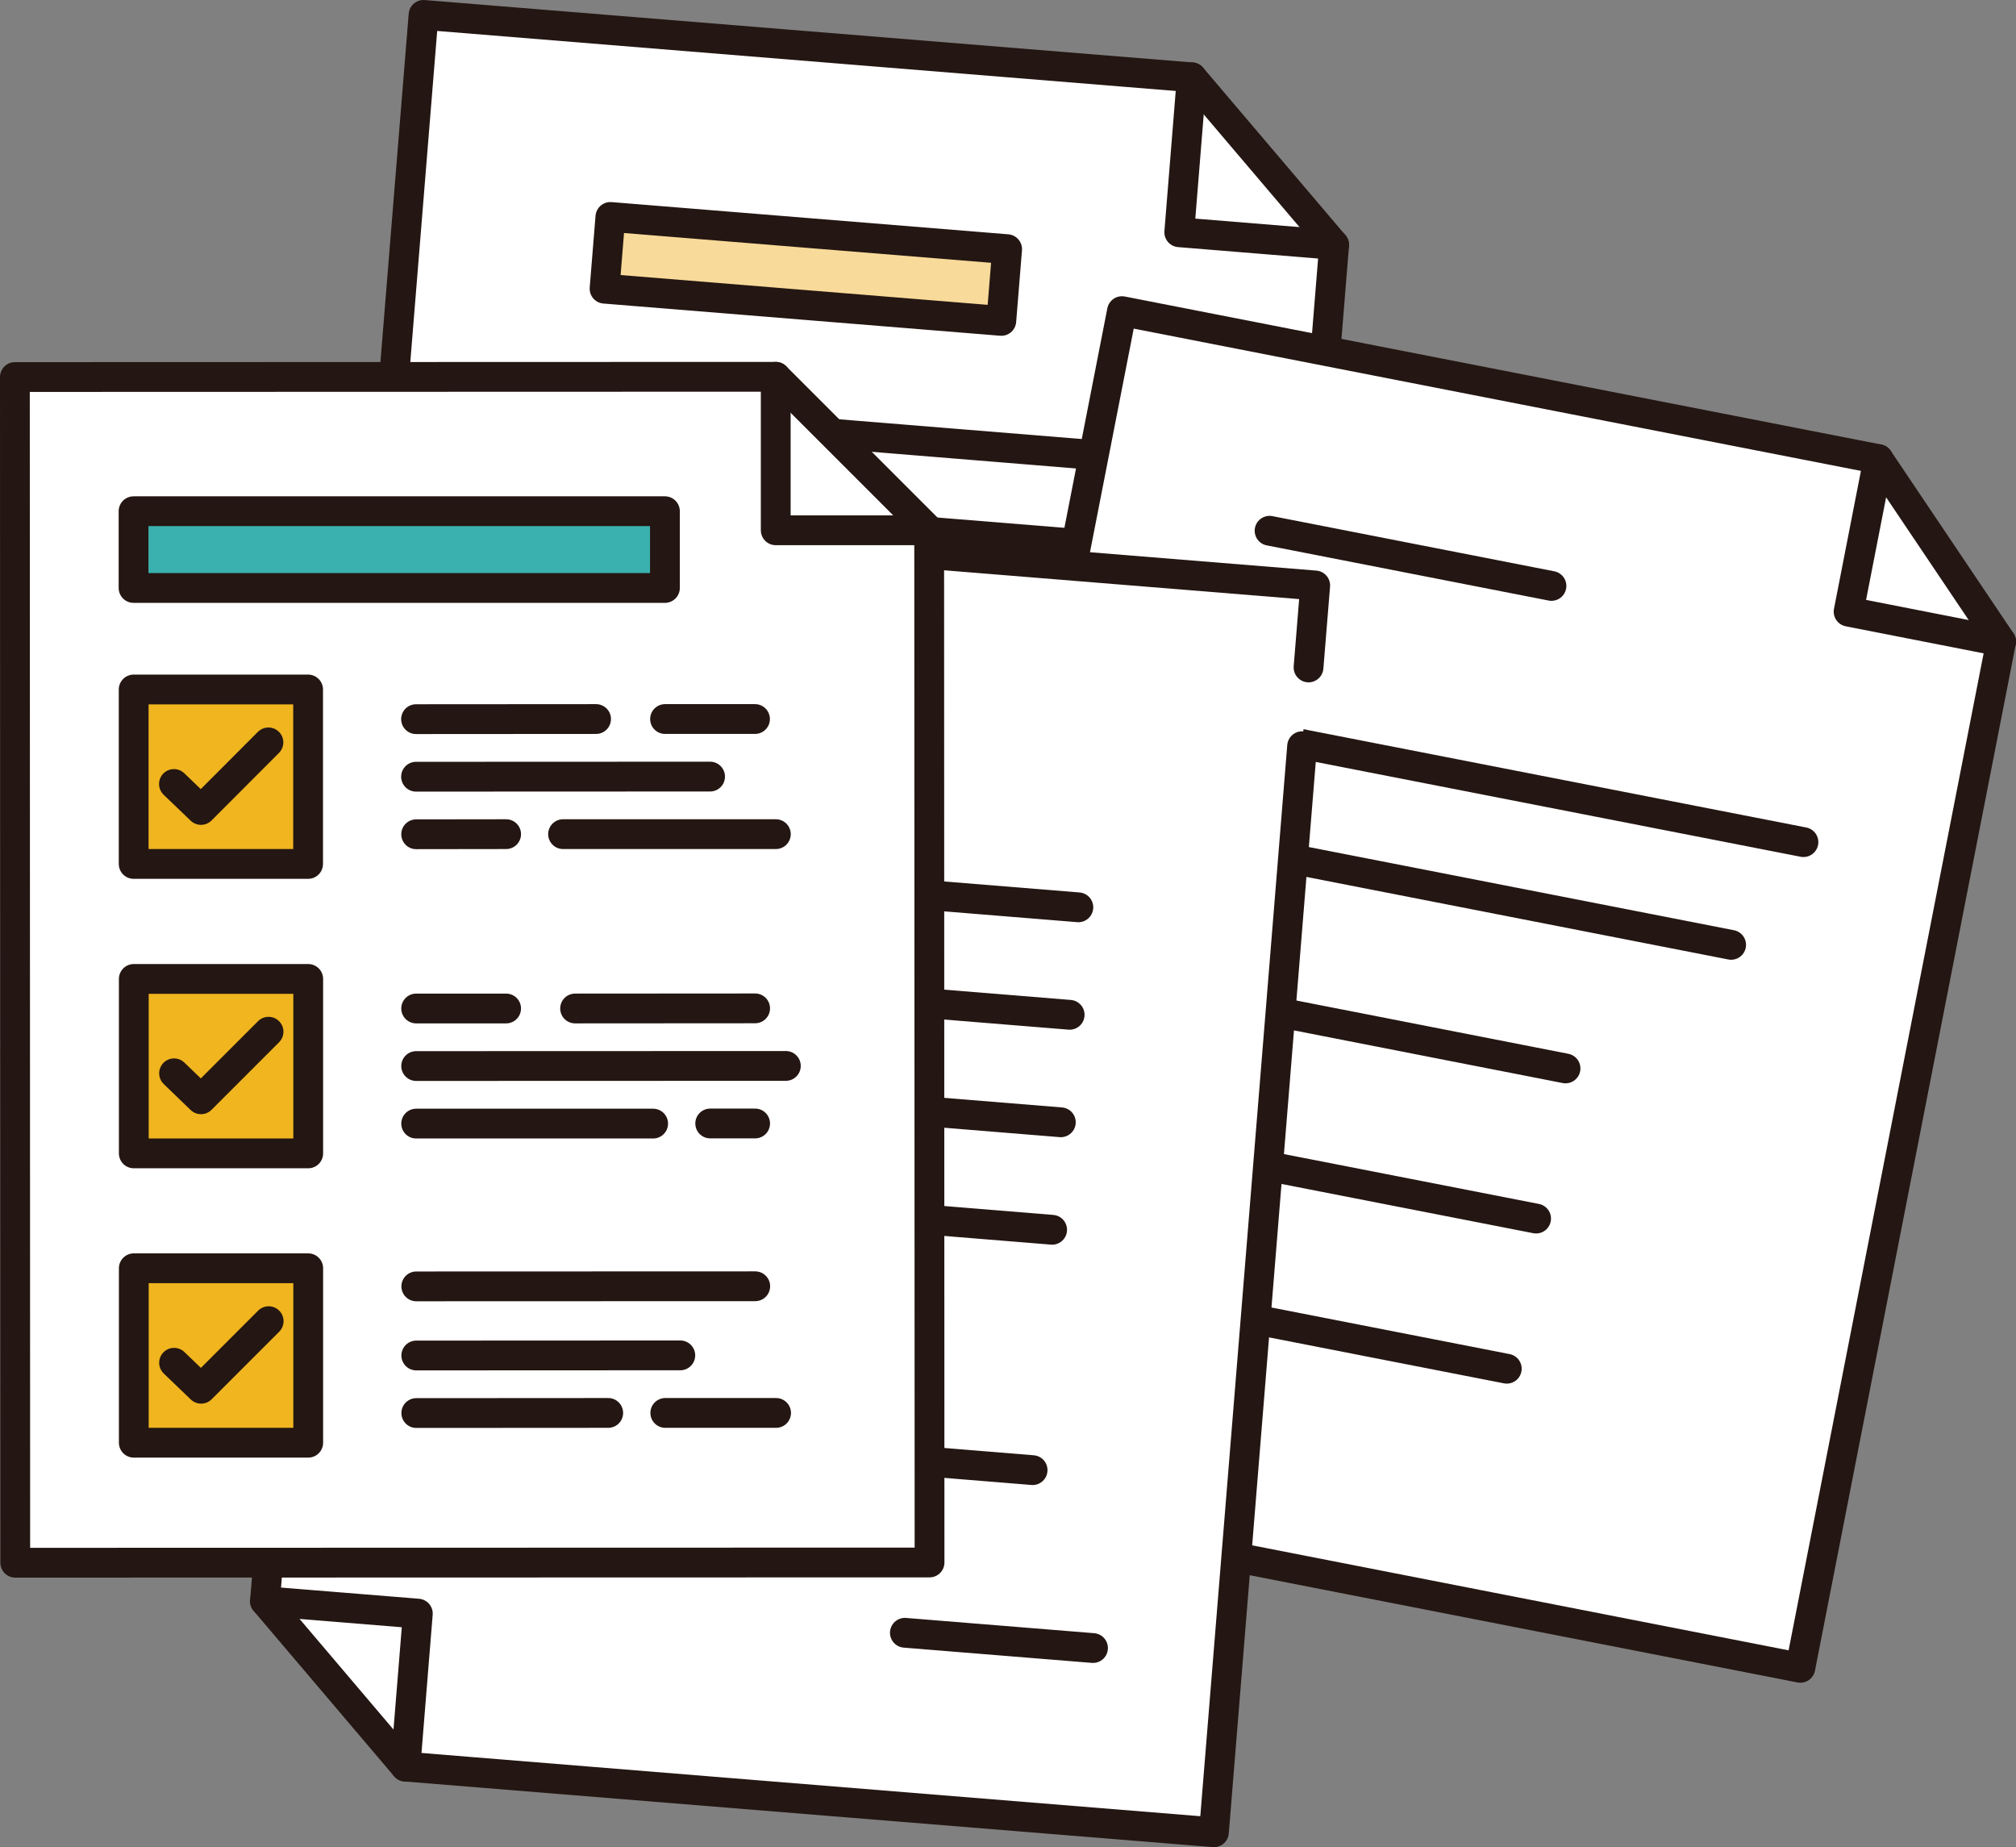 <svg xmlns="http://www.w3.org/2000/svg" id="_&#x30EC;&#x30A4;&#x30E4;&#x30FC;_2" data-name="&#x30EC;&#x30A4;&#x30E4;&#x30FC; 2" viewBox="0 0 169.21 155.01"><rect x="0" y="0" width="169.21" height="155.01" fill="#808080" stroke="none"/><defs><style>      .cls-1 {        fill: #f8da9a;      }      .cls-1, .cls-2, .cls-3, .cls-4, .cls-5 {        stroke: #241612;        stroke-linecap: round;        stroke-linejoin: round;        stroke-width: 2.5px;      }      .cls-2 {        fill: #3ab1af;      }      .cls-3 {        fill: #fff;      }      .cls-4 {        fill: none;      }      .cls-5 {        fill: #f0b51f;      }      .cls-6 {        fill: #241612;      }    </style></defs><g id="campaign"><g id="_&#x7279;&#x5178;&#x30BB;&#x30C3;&#x30C8;" data-name="&#x7279;&#x5178;&#x30BB;&#x30C3;&#x30C8;"><g id="illust_paper"><g><g><polygon class="cls-3" points="111.98 20.55 104.88 108.01 27.39 101.72 35.55 1.25 100.03 6.49 111.98 20.55"></polygon><polyline class="cls-4" points="111.98 20.55 98.98 19.49 100.03 6.49"></polyline></g><rect class="cls-1" x="44.28" y="67.63" width="22.76" height="22.76" transform="translate(6.58 -4.25) rotate(4.64)"></rect><polyline class="cls-4" points="49.48 79.45 52.72 83.11 62.21 75.04"></polyline><line class="cls-4" x1="50.43" y1="34.81" x2="92.43" y2="38.23"></line><line class="cls-4" x1="49.81" y1="42.34" x2="91.82" y2="45.75"></line><line class="cls-4" x1="49.2" y1="49.87" x2="91.21" y2="53.28"></line><rect class="cls-1" x="50.93" y="19.55" width="33.41" height="6.04" transform="translate(2.05 -5.4) rotate(4.64)"></rect></g><g><g><polygon class="cls-3" points="167.96 53.84 151.11 139.96 74.82 125.03 94.17 26.11 157.66 38.53 167.96 53.84"></polygon><polyline class="cls-4" points="167.96 53.84 155.16 51.33 157.66 38.53"></polyline></g><line class="cls-4" x1="106.56" y1="44.54" x2="130.22" y2="49.17"></line><line class="cls-4" x1="103.29" y1="61.27" x2="151.37" y2="70.67"></line><line class="cls-4" x1="101.44" y1="70.71" x2="145.3" y2="79.29"></line><line class="cls-4" x1="98.98" y1="83.31" x2="131.4" y2="89.66"></line><line class="cls-4" x1="96.51" y1="95.92" x2="128.93" y2="102.26"></line><line class="cls-4" x1="94.05" y1="108.52" x2="126.47" y2="114.86"></line></g><g><g><polyline class="cls-3" points="109.29 62.62 101.89 153.76 34.03 148.25 22.24 134.37 29.69 42.58 110.39 49.13 109.83 56.01"></polyline><line class="cls-4" x1="48.53" y1="59.38" x2="65.62" y2="60.77"></line><line class="cls-4" x1="47.45" y1="72.64" x2="90.51" y2="76.14"></line><line class="cls-4" x1="46.72" y1="81.66" x2="89.78" y2="85.16"></line><line class="cls-4" x1="45.99" y1="90.68" x2="89.04" y2="94.18"></line><line class="cls-4" x1="45.26" y1="99.7" x2="88.31" y2="103.2"></line><line class="cls-4" x1="44.24" y1="112.18" x2="75.07" y2="114.68"></line><line class="cls-4" x1="43.62" y1="119.87" x2="86.67" y2="123.37"></line><line class="cls-4" x1="75.95" y1="137.02" x2="91.74" y2="138.3"></line></g><path class="cls-6" d="M43.64,58.98c-.06.78-.74,1.35-1.52,1.29s-1.35-.74-1.29-1.52.74-1.35,1.52-1.29,1.35.74,1.29,1.52Z"></path><path class="cls-6" d="M42.57,72.24c-.06.78-.74,1.35-1.52,1.29s-1.35-.74-1.29-1.52.74-1.35,1.52-1.29c.78.06,1.35.74,1.29,1.52Z"></path><path class="cls-6" d="M41.83,81.26c-.06.78-.74,1.35-1.52,1.29s-1.35-.74-1.29-1.52.74-1.35,1.52-1.29c.78.06,1.35.74,1.29,1.52Z"></path><path class="cls-6" d="M41.1,90.28c-.06.78-.74,1.35-1.52,1.29s-1.35-.74-1.29-1.52c.06-.78.74-1.35,1.52-1.29s1.35.74,1.29,1.52Z"></path><path class="cls-6" d="M40.37,99.31c-.06.78-.74,1.35-1.52,1.29-.78-.06-1.35-.74-1.29-1.52s.74-1.35,1.52-1.29,1.35.74,1.29,1.52Z"></path><path class="cls-6" d="M39.35,111.78c-.06.78-.74,1.35-1.52,1.29-.78-.06-1.35-.74-1.29-1.52s.74-1.35,1.52-1.29,1.35.74,1.29,1.52Z"></path><path class="cls-6" d="M38.73,119.47c-.06.78-.74,1.35-1.52,1.29-.78-.06-1.35-.74-1.29-1.52s.74-1.35,1.52-1.29,1.35.74,1.29,1.52Z"></path><polyline class="cls-4" points="22.24 134.37 35.07 135.41 34.03 148.25"></polyline></g><g><polygon class="cls-3" points="77.99 44.5 78.02 131.12 1.28 131.14 1.25 31.64 65.11 31.62 77.99 44.5"></polygon><polyline class="cls-4" points="77.99 44.5 65.11 44.5 65.11 31.62"></polyline><rect class="cls-5" x="11.22" y="57.86" width="14.64" height="14.64"></rect><g><line class="cls-3" x1="34.92" y1="60.35" x2="50.03" y2="60.34"></line><line class="cls-3" x1="55.82" y1="60.34" x2="63.37" y2="60.34"></line><line class="cls-3" x1="34.92" y1="65.18" x2="59.6" y2="65.17"></line><line class="cls-3" x1="34.93" y1="70.01" x2="42.48" y2="70"></line><line class="cls-3" x1="47.26" y1="70" x2="65.12" y2="70"></line></g><polyline class="cls-4" points="14.6 65.79 16.87 67.97 22.53 62.3"></polyline><rect class="cls-5" x="11.23" y="82.15" width="14.64" height="14.64"></rect><g><line class="cls-3" x1="34.93" y1="84.63" x2="42.48" y2="84.63"></line><line class="cls-3" x1="48.27" y1="84.63" x2="63.38" y2="84.62"></line><line class="cls-3" x1="34.93" y1="89.46" x2="65.96" y2="89.45"></line><line class="cls-3" x1="34.93" y1="94.29" x2="54.82" y2="94.29"></line><line class="cls-3" x1="59.61" y1="94.28" x2="63.38" y2="94.28"></line></g><polyline class="cls-4" points="14.61 90.07 16.87 92.25 22.54 86.58"></polyline><rect class="cls-5" x="11.23" y="106.43" width="14.64" height="14.64"></rect><g><line class="cls-3" x1="34.94" y1="107.95" x2="63.39" y2="107.94"></line><line class="cls-3" x1="34.94" y1="113.75" x2="57.1" y2="113.74"></line><line class="cls-3" x1="34.94" y1="118.58" x2="51.05" y2="118.57"></line><line class="cls-3" x1="55.84" y1="118.57" x2="65.14" y2="118.57"></line></g><polyline class="cls-4" points="14.61 114.36 16.88 116.54 22.55 110.87"></polyline><rect class="cls-2" x="11.21" y="42.9" width="44.6" height="6.44"></rect></g></g></g></g></svg>